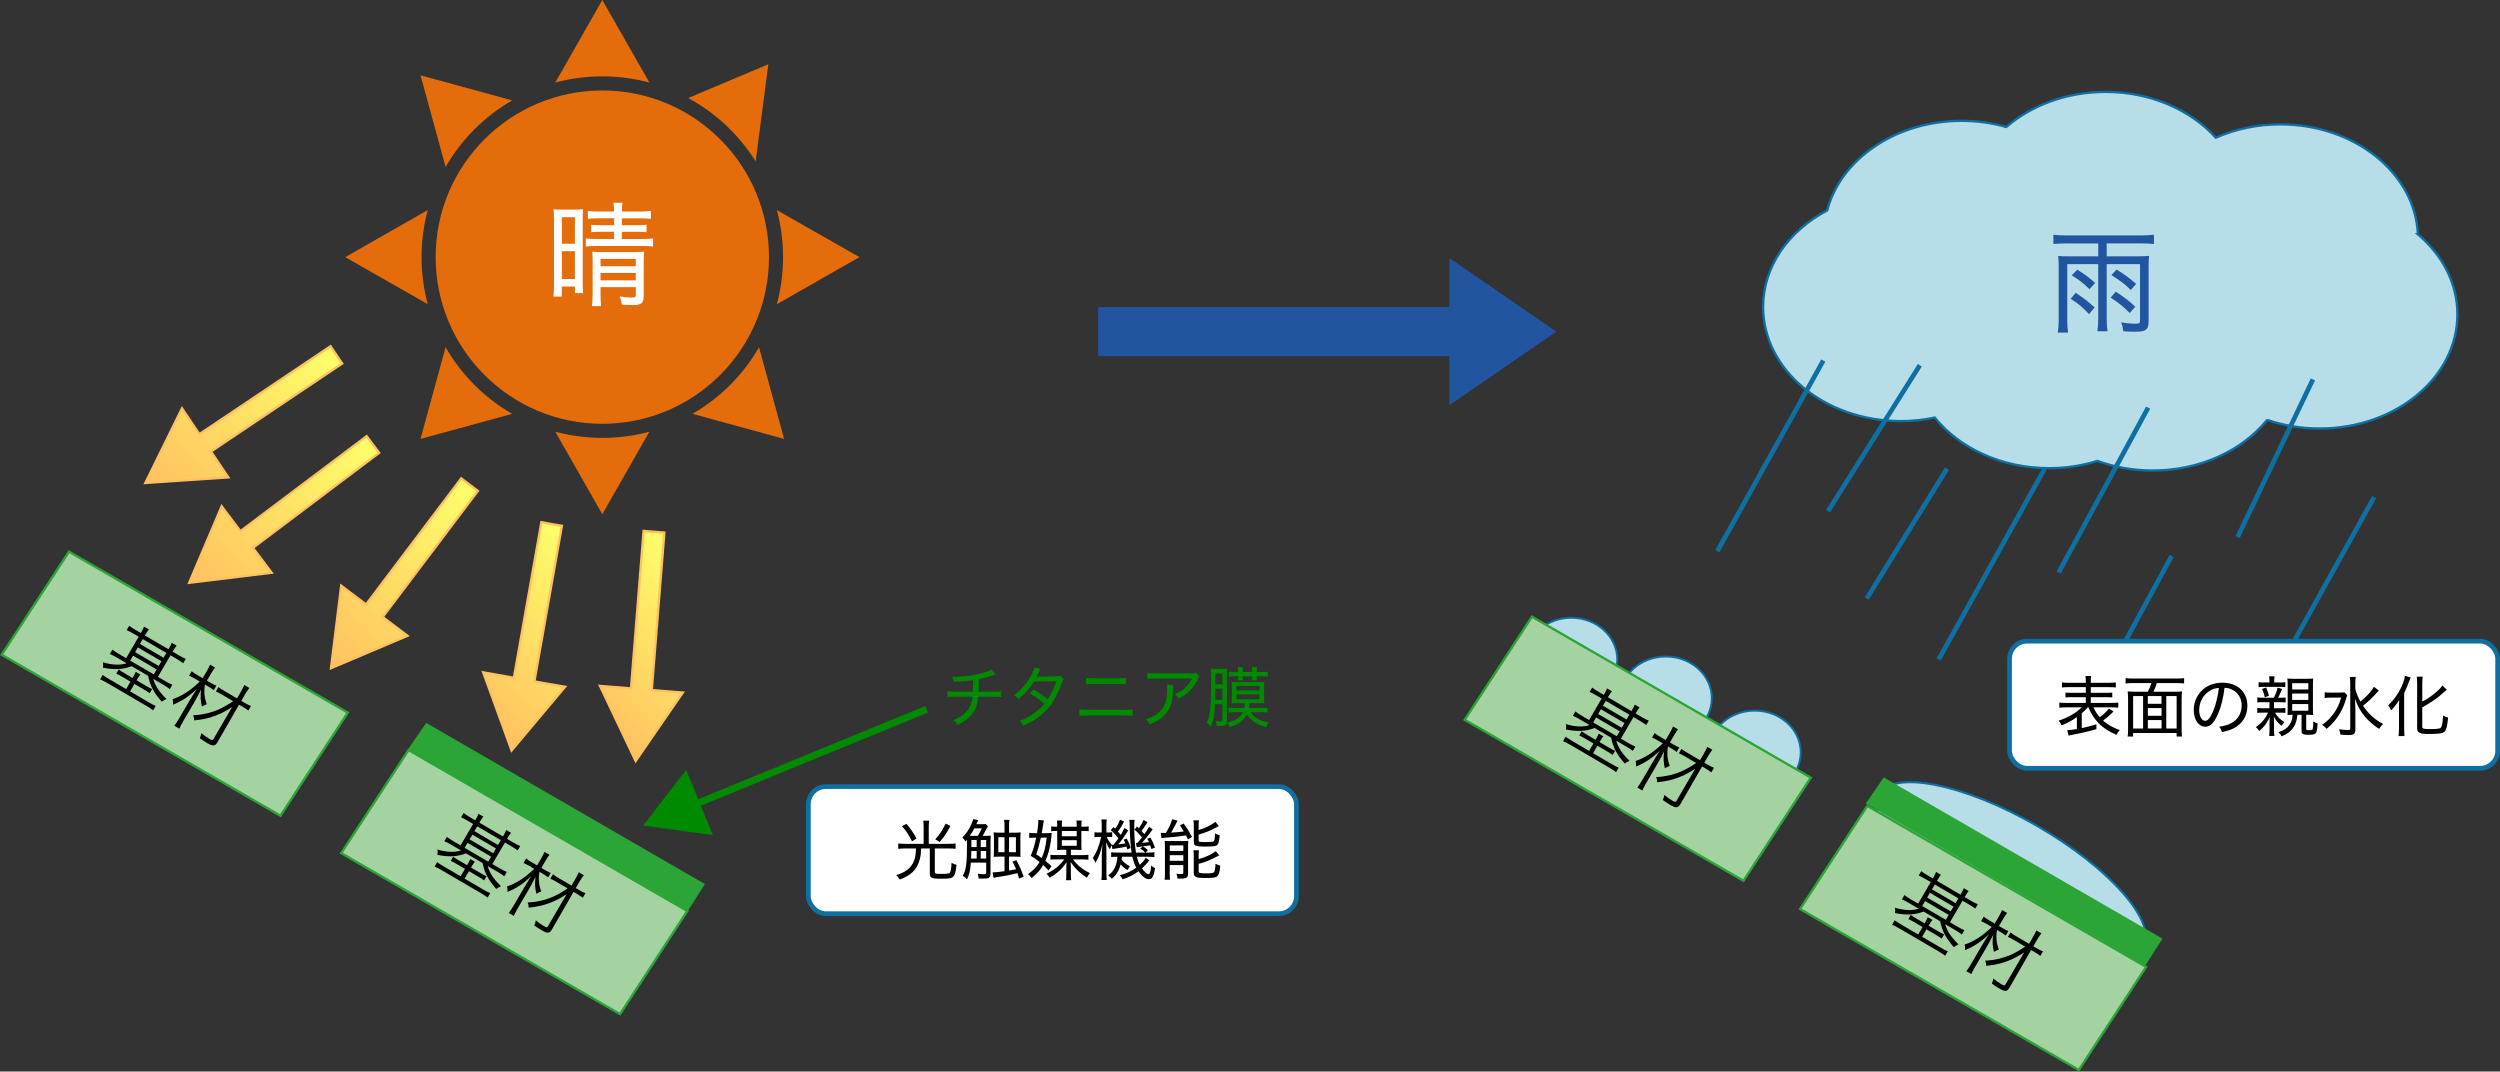 <?xml version="1.0" encoding="UTF-8"?>
<svg id="_レイヤー_2" data-name="レイヤー 2" xmlns="http://www.w3.org/2000/svg" xmlns:xlink="http://www.w3.org/1999/xlink" viewBox="0 0 1062.02 455.21">
  <rect x="0" y="0" width="1062.02" height="455.21" fill="#333333" stroke="none"/>
  <defs>
    <style>
      .cls-1 {
        fill: #2aa536;
      }

      .cls-2 {
        fill: #2255a0;
      }

      .cls-3 {
        stroke-width: .83px;
      }

      .cls-3, .cls-4, .cls-5, .cls-6, .cls-7, .cls-8, .cls-9, .cls-10, .cls-11, .cls-12, .cls-13, .cls-14 {
        stroke-miterlimit: 10;
      }

      .cls-3, .cls-4, .cls-5, .cls-6, .cls-8 {
        stroke: #0e6fa2;
      }

      .cls-3, .cls-4, .cls-8 {
        fill: #b7dee8;
      }

      .cls-4 {
        stroke-width: .9px;
      }

      .cls-15 {
        fill: #e46c0a;
      }

      .cls-5, .cls-6 {
        stroke-width: 2px;
      }

      .cls-5, .cls-9 {
        fill: none;
      }

      .cls-16 {
        fill: #008a00;
      }

      .cls-6, .cls-17 {
        fill: #fff;
      }

      .cls-7 {
        fill: #a4d3a1;
        stroke: #2aa536;
      }

      .cls-9 {
        stroke: #008a00;
        stroke-width: 3px;
      }

      .cls-10 {
        fill: url(#_名称未設定グラデーション_73);
      }

      .cls-10, .cls-11, .cls-12, .cls-13, .cls-14 {
        stroke: #ffc160;
      }

      .cls-11 {
        fill: url(#_名称未設定グラデーション_73-3);
      }

      .cls-12 {
        fill: url(#_名称未設定グラデーション_73-2);
      }

      .cls-13 {
        fill: url(#_名称未設定グラデーション_73-5);
      }

      .cls-14 {
        fill: url(#_名称未設定グラデーション_73-4);
      }
    </style>
    <linearGradient id="_名称未設定グラデーション_73" data-name="名称未設定グラデーション 73" x1="65.93" y1="209.34" x2="134.31" y2="140.96" gradientUnits="userSpaceOnUse">
      <stop offset="0" stop-color="#ffc160"/>
      <stop offset="1" stop-color="#ffff6a"/>
    </linearGradient>
    <linearGradient id="_名称未設定グラデーション_73-2" data-name="名称未設定グラデーション 73" x1="83.38" y1="250.6" x2="152.22" y2="181.76" xlink:href="#_名称未設定グラデーション_73"/>
    <linearGradient id="_名称未設定グラデーション_73-3" data-name="名称未設定グラデーション 73" x1="137.62" y1="280.86" x2="206.46" y2="212.01" xlink:href="#_名称未設定グラデーション_73"/>
    <linearGradient id="_名称未設定グラデーション_73-4" data-name="名称未設定グラデーション 73" x1="196.25" y1="297.73" x2="254.65" y2="239.33" xlink:href="#_名称未設定グラデーション_73"/>
    <linearGradient id="_名称未設定グラデーション_73-5" data-name="名称未設定グラデーション 73" x1="246.44" y1="299.68" x2="301.06" y2="245.07" xlink:href="#_名称未設定グラデーション_73"/>
  </defs>
  <g id="_レイヤー_2-2" data-name="レイヤー 2">
    <g>
      <g>
        <g>
          <g>
            <path class="cls-15" d="M255.87,32.44c6.92,0,13.62.92,19.99,2.63L255.87,0l-19.99,35.07c6.37-1.71,13.07-2.63,19.99-2.63Z"/>
            <path class="cls-15" d="M321.01,68.56l5.39-41.28-34.06,14.36c11.73,6.34,21.62,15.66,28.67,26.93Z"/>
            <path class="cls-15" d="M365.09,109.23l-35.07-19.99c1.71,6.37,2.63,13.07,2.63,19.99s-.92,13.62-2.63,19.99l35.07-19.99Z"/>
            <path class="cls-15" d="M217.57,42.65l-38.93-10.66,10.66,38.93c6.76-11.73,16.54-21.51,28.27-28.27Z"/>
            <path class="cls-15" d="M255.87,186.02c-6.92,0-13.62-.92-19.99-2.63l19.99,35.07,19.99-35.07c-6.37,1.71-13.07,2.63-19.99,2.63Z"/>
            <path class="cls-15" d="M294.17,175.8l38.93,10.66-10.66-38.93c-6.76,11.73-16.54,21.51-28.27,28.27Z"/>
            <path class="cls-15" d="M189.29,147.53l-10.66,38.93,38.93-10.66c-11.73-6.76-21.51-16.54-28.27-28.27Z"/>
            <path class="cls-15" d="M179.08,109.23c0-6.92.92-13.62,2.63-19.99l-35.07,19.99,35.07,19.99c-1.71-6.37-2.63-13.07-2.63-19.99Z"/>
          </g>
          <circle class="cls-15" cx="255.87" cy="109.23" r="70.8"/>
        </g>
        <polygon class="cls-7" points="119.14 346.53 .71 278.15 29.3 234.36 147.74 302.73 119.14 346.53"/>
        <polygon class="cls-7" points="263.39 430.8 144.95 362.42 173.55 318.63 291.98 387 263.39 430.8"/>
        <polygon class="cls-1" points="292.13 387.06 173.44 318.17 181.05 307.09 299.45 375.56 292.13 387.06"/>
        <g>
          <path d="M56.48,287.75c.62-1.05.89-1.66,1.19-2.36l1.97,1.15c-.5.59-.84,1.11-1.48,2.2l-.15.26,4.07,2.38c1.2.7,1.75.99,2.54,1.33l-1.03,1.77c-.66-.5-1.27-.9-2.41-1.56l-4.07-2.38-1.85,3.16,7.81,4.57c1.45.85,2.24,1.27,3.08,1.61l-1.1,1.88c-.82-.63-1.72-1.24-2.95-1.95l-16.38-9.58c-1.25-.73-2.25-1.24-3.21-1.65l1.1-1.88c.61.47,1.46,1.04,2.97,1.92l7.01,4.1,1.85-3.16-3.5-2.05c-1.11-.65-1.73-.97-2.55-1.34l1.03-1.77c.63.49,1.27.9,2.41,1.56l3.5,2.05.15-.26ZM59.91,268.76c.68-1.17,1.04-1.91,1.28-2.58l2.05,1.2c-.49.63-1.03,1.43-1.59,2.4l-.1.17,10.03,5.87.1-.17c.67-1.14,1.04-1.91,1.28-2.58l2.05,1.2c-.51.62-1.01,1.4-1.59,2.4l-.1.17,2.62,1.53c1.25.73,2.14,1.18,2.98,1.51l-1.08,1.85c-.86-.62-1.71-1.19-2.79-1.82l-2.62-1.53-5.35,9.15,3.13,1.83c1.17.68,2.14,1.18,3.01,1.53l-1.08,1.85c-.76-.6-1.61-1.17-2.75-1.84l-4.3-2.52c.87,3.03,2.51,5.52,5.65,8.58-.87.37-1.28.63-2.01,1.15-3.44-3.92-4.95-6.83-5.8-11l-7.04-4.12c-3.75,1.44-7.18,1.61-12.16.65.17-1.01.14-1.29,0-2.29,3.86,1.19,7.37,1.33,10.05.41l-4.16-2.43c-1.17-.68-2.08-1.14-2.95-1.5l1.08-1.85c.7.56,1.55,1.14,2.72,1.82l3.11,1.82,5.35-9.15-2.14-1.25c-1.08-.63-2.03-1.11-2.96-1.54l1.08-1.85c.67.55,1.52,1.12,2.78,1.85l2.14,1.25.1-.17ZM65.32,286.5l1.23-2.11-10.03-5.87-1.23,2.11,10.03,5.86ZM67.42,282.91l1.18-2.02-10.03-5.87-1.18,2.02,10.03,5.86ZM69.47,279.41l1.2-2.05-10.03-5.87-1.2,2.05,10.03,5.87Z"/>
          <path d="M87.08,290.81c-.51,2.84-.28,5.45.72,8.38-.74.22-1.26.45-2.02.96-.63-2.59-.72-4.32-.35-7.24-.94,1.94-1.85,3.62-3.05,5.67l-4.6,7.86c-.78,1.34-1.24,2.26-1.6,3.12l-2.14-1.25c.55-.67,1.19-1.64,1.94-2.92l4.38-7.49c.92-1.57,2.36-3.9,3.28-5.27-3.39,3.25-6.42,5.23-10.13,6.73.06-1.08.03-1.55-.2-2.34,4.1-1.39,7.48-3.58,11.57-7.49l-2.05-1.2c-.97-.57-1.66-.89-2.52-1.25l1.13-1.94c.63.56,1.15.9,2.38,1.62l2.28,1.33,1.73-2.96c.65-1.11,1.03-1.88,1.4-2.78l2.14,1.25c-.59.69-.95,1.24-1.72,2.55l-1.75,2.99,1.79,1.05c.8.47,1.49.79,2.22,1.11l-1.1,1.88c-.6-.47-1.28-.94-2.05-1.39l-1.68-.98ZM94.72,295.32c-1.31-.77-2.15-1.22-3.02-1.57l1.1-1.88c.76.6,1.48,1.06,2.82,1.84l5.07,2.97,1.43-2.45c.73-1.25,1.23-2.23,1.66-3.23l2.14,1.25c-.73.91-1.24,1.72-2,3.03l-1.43,2.45,1.4.82c1.14.67,1.89,1.03,2.72,1.36l-1.13,1.94c-.67-.55-1.41-1.05-2.52-1.7l-1.4-.82-9.13,15.88c-1.07,1.82-1.89,1.92-4.45.42-1-.58-2.05-1.27-3.09-2.04.33-.76.5-1.31.62-2.16,1.32,1.08,2.21,1.71,3.26,2.33,1.28.75,1.58.77,1.93.17l7.94-13.63c-2.17,1.48-4.35,2.66-6.76,3.58-2.98,1.17-5.29,1.72-9.37,2.17-.02-.82-.18-1.52-.46-2.22,3.41-.07,7.53-.99,10.89-2.47,1.98-.91,4.09-2.08,6.1-3.5l-4.3-2.52Z"/>
        </g>
        <g>
          <path d="M198.57,367.29c.62-1.05.89-1.66,1.19-2.36l1.97,1.15c-.5.59-.84,1.11-1.48,2.2l-.15.26,4.07,2.38c1.2.7,1.75.99,2.54,1.33l-1.03,1.77c-.66-.5-1.27-.9-2.41-1.56l-4.07-2.38-1.85,3.16,7.81,4.57c1.45.85,2.24,1.27,3.08,1.61l-1.1,1.88c-.82-.63-1.72-1.24-2.95-1.95l-16.38-9.58c-1.25-.73-2.25-1.24-3.21-1.65l1.1-1.88c.61.47,1.46,1.04,2.97,1.92l7.01,4.1,1.85-3.16-3.5-2.05c-1.11-.65-1.73-.97-2.55-1.34l1.03-1.77c.63.49,1.27.9,2.41,1.56l3.5,2.05.15-.26ZM201.99,348.3c.68-1.17,1.04-1.91,1.28-2.58l2.05,1.2c-.49.63-1.03,1.43-1.59,2.39l-.1.17,10.03,5.87.1-.17c.67-1.14,1.04-1.91,1.28-2.58l2.05,1.2c-.51.62-1.01,1.4-1.59,2.4l-.1.17,2.62,1.53c1.25.73,2.14,1.18,2.98,1.51l-1.08,1.85c-.86-.62-1.71-1.19-2.79-1.82l-2.62-1.53-5.35,9.14,3.13,1.83c1.17.68,2.14,1.18,3.01,1.53l-1.08,1.85c-.76-.6-1.61-1.17-2.75-1.84l-4.3-2.52c.87,3.03,2.51,5.52,5.65,8.58-.87.37-1.28.62-2.01,1.15-3.44-3.92-4.95-6.83-5.8-11l-7.04-4.12c-3.75,1.44-7.18,1.62-12.16.65.17-1.01.14-1.29,0-2.29,3.86,1.19,7.37,1.33,10.05.41l-4.16-2.43c-1.17-.68-2.08-1.14-2.95-1.49l1.08-1.85c.7.56,1.55,1.14,2.72,1.82l3.1,1.82,5.35-9.15-2.14-1.25c-1.08-.63-2.03-1.11-2.96-1.54l1.08-1.85c.67.55,1.52,1.12,2.78,1.86l2.14,1.25.1-.17ZM207.41,366.04l1.23-2.11-10.03-5.87-1.23,2.11,10.03,5.87ZM209.51,362.45l1.18-2.02-10.03-5.87-1.18,2.02,10.03,5.87ZM211.56,358.95l1.2-2.05-10.03-5.87-1.2,2.05,10.03,5.87Z"/>
          <path d="M229.16,370.35c-.51,2.84-.28,5.45.72,8.38-.74.22-1.26.45-2.02.96-.63-2.59-.72-4.32-.35-7.24-.94,1.94-1.85,3.62-3.05,5.67l-4.6,7.86c-.78,1.34-1.24,2.26-1.6,3.12l-2.14-1.25c.55-.68,1.19-1.64,1.94-2.92l4.38-7.49c.92-1.57,2.36-3.9,3.27-5.27-3.39,3.25-6.42,5.23-10.13,6.73.06-1.08.03-1.55-.2-2.34,4.1-1.39,7.48-3.58,11.57-7.49l-2.05-1.2c-.97-.57-1.66-.89-2.52-1.25l1.13-1.94c.63.56,1.15.9,2.38,1.62l2.28,1.33,1.73-2.96c.65-1.11,1.03-1.88,1.4-2.78l2.14,1.25c-.59.69-.95,1.24-1.72,2.55l-1.75,2.99,1.79,1.05c.8.47,1.49.79,2.22,1.11l-1.1,1.88c-.6-.47-1.28-.94-2.05-1.39l-1.68-.98ZM236.81,374.86c-1.31-.77-2.15-1.22-3.02-1.57l1.1-1.88c.76.6,1.48,1.06,2.82,1.84l5.07,2.96,1.43-2.45c.73-1.25,1.23-2.23,1.66-3.23l2.14,1.25c-.73.91-1.24,1.72-2,3.03l-1.43,2.45,1.4.82c1.14.67,1.89,1.03,2.72,1.36l-1.13,1.94c-.67-.55-1.41-1.05-2.52-1.7l-1.4-.82-9.13,15.88c-1.07,1.82-1.89,1.92-4.45.42-1-.58-2.05-1.27-3.09-2.04.33-.76.5-1.31.62-2.16,1.32,1.08,2.21,1.71,3.26,2.33,1.28.75,1.58.77,1.93.17l7.94-13.63c-2.17,1.48-4.35,2.66-6.76,3.58-2.98,1.16-5.29,1.72-9.37,2.17-.02-.82-.18-1.52-.46-2.22,3.41-.07,7.53-.98,10.89-2.46,1.98-.91,4.09-2.08,6.1-3.51l-4.3-2.52Z"/>
        </g>
        <rect class="cls-6" x="343.39" y="334.15" width="207.34" height="54" rx="7.47" ry="7.47"/>
        <g>
          <path d="M392.36,351.25c0-1.04-.06-1.76-.17-2.63h2.52c-.11.76-.17,1.51-.17,2.63v7.22h8.43c1.12,0,2.04-.06,2.97-.17v2.3c-.81-.11-1.71-.17-2.97-.17h-5.85v10.08c0,.67.28.73,3.05.73,2.27,0,3.02-.11,3.36-.53.36-.48.59-1.82.7-4.2.84.5,1.29.67,2.1.87-.34,3.36-.73,4.56-1.68,5.26-.67.5-1.71.64-4.87.64-2.58,0-3.42-.08-4.06-.48-.56-.31-.73-.76-.73-1.82v-10.56h-3.67c-.11,2.35-.22,3.33-.67,4.9-1.15,4.12-3.67,6.58-8.48,8.32-.48-.81-.78-1.23-1.46-1.9,3.14-.95,5.1-2.16,6.44-4,1.29-1.74,1.88-3.95,1.99-7.31h-4.62c-1.09,0-2.07.06-2.94.17v-2.3c.95.11,1.79.17,2.97.17h7.81v-7.22ZM385.08,349.96c1.93,2.32,2.69,3.42,4.28,6.24l-1.93,1.2c-1.48-2.91-2.3-4.17-4.26-6.44l1.9-1.01ZM403.73,350.88c-1.74,3.25-2.6,4.56-4.54,6.8l-1.9-1.12c1.96-2.13,2.97-3.67,4.4-6.69l2.04,1.01Z"/>
          <path d="M418.26,355.08c1.15,0,1.82-.03,2.6-.11-.06.56-.08,1.26-.08,2.41v13.69c0,1.79-.56,2.18-3.16,2.18-.34,0-.42,0-1.9-.06-.06-.81-.14-1.32-.39-2.04,1.04.14,1.99.22,2.52.22.87,0,1.09-.11,1.09-.59v-4.34h-6.52c-.25,3.42-.67,5.12-1.62,7.08-.84-.84-.92-.9-1.82-1.46.81-1.46,1.15-2.55,1.43-4.56.28-2.04.39-4.65.39-9.1q0-1.04-.03-1.65c-.25.31-.28.36-.59.73-.56-.84-.84-1.2-1.37-1.71,1.57-1.51,2.69-3.14,3.67-5.26.48-1.01.84-2.02.95-2.6l2.13.53c-.14.28-.42.81-.81,1.68h2.46c.9,0,1.23-.03,1.54-.08l.95.98c-.28.36-.39.62-.95,1.68-.45.87-1.01,1.9-1.32,2.38h.84ZM415.38,355.08c.62-.95,1.09-1.88,1.71-3.19h-3.19c-.76,1.46-1.06,1.93-1.9,3.16.62.03.81.03,1.57.03h1.82ZM414.9,364.71v-3.19h-2.27c-.03,1.32-.06,2.3-.11,3.19h2.38ZM412.66,356.85v1.79c0,.31,0,.5-.03,1.2h2.27v-3h-2.24ZM418.94,356.85h-2.32v3h2.32v-3ZM418.94,361.52h-2.32v3.19h2.32v-3.19ZM426.72,350.85c0-1.09-.06-1.71-.17-2.55h2.27c-.14.78-.17,1.4-.17,2.55v2.88h2.27c1.09,0,1.82-.03,2.66-.14-.08.73-.11,1.48-.11,2.74v4.93c0,1.48,0,2.04.08,2.72-.73-.06-1.37-.08-2.52-.08h-2.38v5.91q1.32-.22,3-.56c-.36-.9-.62-1.4-1.54-3.22l1.65-.62c1.6,3.02,1.96,3.89,3.11,7.03l-1.96.81c-.31-1.06-.36-1.26-.67-2.32-3.25.78-5.1,1.15-8.23,1.62-.92.14-1.29.22-1.96.39l-.39-2.35h.22c1.01,0,2.32-.14,4.84-.5v-6.19h-1.93c-1.29,0-1.88.03-2.66.11.06-.78.11-1.6.11-2.72v-4.96c0-1.06-.06-2.02-.11-2.74.9.11,1.57.14,2.63.14h1.96v-2.88ZM424.09,355.64v6.38h2.63v-6.38h-2.63ZM431.56,362.03v-6.38h-2.91v6.38h2.91Z"/>
          <path d="M444.22,353.93c1.2,0,1.93-.03,2.58-.11-.14,1.4-.28,2.77-.39,3.56-.45,3.05-1.26,5.96-2.32,8.32,1.15.92,1.48,1.23,2.58,2.27l-1.26,1.82c-1.01-1.12-1.4-1.51-2.27-2.3-1.4,2.32-2.49,3.56-4.93,5.54-.45-.73-.92-1.26-1.51-1.71,2.49-1.79,3.53-2.88,4.93-5.12-1.54-1.23-2.13-1.65-3.78-2.66,1.01-2.32,1.65-4.45,2.32-7.7h-.76c-.81,0-1.48.06-2.18.17v-2.24c.64.11,1.43.17,2.3.17h1.01c.36-2.21.56-3.98.56-5.21v-.42l2.35.2c-.08.31-.14.64-.31,1.79-.17,1.23-.39,2.63-.59,3.64h1.68ZM442.15,355.84c-.64,3.02-1.12,4.76-1.96,7.06,1.15.78,1.32.9,2.32,1.6,1.12-2.44,1.71-4.84,2.13-8.65h-2.49ZM454.92,363.26h4.76c1.32,0,2.1-.06,2.69-.17v2.13c-.98-.11-1.43-.14-2.72-.14h-3.86c1.9,2.49,4.06,4.26,7.22,5.85-.56.64-.9,1.18-1.26,1.93-3.11-2.02-4.79-3.61-6.92-6.61.06.87.08,1.68.08,2.41v2.66c0,1.29.06,2.04.17,2.6h-2.24c.08-.62.14-1.37.14-2.63v-2.6c0-.73.03-1.54.11-2.44-1.26,1.85-1.96,2.69-3.28,3.86-1.15,1.01-2.02,1.65-3.86,2.77-.42-.73-.81-1.2-1.4-1.65,3.33-1.68,5.54-3.47,7.59-6.16h-3.36c-1.23,0-1.9.03-2.55.14v-2.1c.56.11,1.26.14,2.55.14h4.2v-2.24h-1.82c-1.2,0-1.34,0-2.1.08.06-.84.06-1.2.06-1.76v-6.33h-.22c-1.18,0-1.79.03-2.35.14v-2.1c.62.11,1.29.17,2.35.17h.22v-.34c0-1.01-.03-1.51-.14-2.3h2.21c-.08.64-.11,1.01-.11,2.3v.34h6.33v-.34c0-1.18-.03-1.62-.11-2.3h2.21c-.11.73-.14,1.23-.14,2.3v.34h.7c1.01,0,1.76-.06,2.41-.17v2.07c-.78-.08-1.32-.11-2.41-.11h-.7v6.33c0,.76.03,1.2.08,1.76-.78-.06-1.46-.08-2.18-.08h-2.35v2.24ZM457.41,355.25v-2.24h-6.33v2.24h6.33ZM451.08,359.31h6.33v-2.38h-6.33v2.38Z"/>
          <path d="M472.28,359.03c-.28.53-.36.67-.81,1.76-.73-1.06-1.12-1.82-1.57-3.05.06,1.34.11,2.94.11,3.92v8.88c0,1.6.06,2.55.14,3.3h-2.27c.11-.78.17-1.85.17-3.3v-6.89c0-1.18.08-2.94.25-5.04-.76,3.44-1.62,5.8-2.97,7.92-.25-.78-.64-1.51-1.09-2.04,1.57-2.27,2.63-4.93,3.53-8.96h-.9c-.76,0-1.4.03-1.93.11v-2.1c.5.08.98.11,1.93.11h1.15v-2.63c0-1.48-.03-2.24-.14-2.91h2.27c-.11.7-.14,1.48-.14,2.88v2.66h.7c.81,0,1.32-.03,1.76-.11v2.1c-.62-.08-1.06-.11-1.74-.11h-.56c.5,1.2.9,1.82,2.1,3.33.17.03.28.03.36.03.11,0,.2,0,.36-.03.98-1.18,1.4-1.74,2.13-2.72-.95-1.29-1.88-2.27-3.28-3.47l1.18-1.34q.48.45.73.7c.98-1.34,1.57-2.46,2.04-3.84l1.71.84c-.87,1.74-1.46,2.69-2.58,4.23.5.53.76.87,1.18,1.4.7-1.12.98-1.65,1.6-2.94l1.57,1.09c-1.93,3.02-2.74,4.17-4.23,5.91,1.06-.11,2.1-.25,3.05-.42-.22-.59-.36-.84-.76-1.6l1.32-.48c.78,1.46,1.2,2.44,1.65,4.03l-1.43.56q-.14-.56-.31-1.15c-1.04.22-3.81.7-5.26.9-.34.06-.42.06-.73.14l-.31-1.68ZM487.42,362.19c1.71,0,2.16-.03,2.97-.17v2.1c-.9-.11-1.68-.17-2.97-.17h-4.48c.34,1.46.64,2.3,1.26,3.44,1.29-1.18,2.02-2.02,2.49-3l1.62,1.09c-1.09,1.34-2.16,2.46-3.19,3.42,1.09,1.54,2.1,2.44,2.77,2.44.31,0,.48-.2.7-.87.14-.42.22-.84.28-1.34,0-.08.06-.34.11-.81,0-.14.03-.42.08-.67.62.59,1.04.87,1.65,1.18-.62,3.58-1.23,4.65-2.66,4.65s-2.8-1.09-4.42-3.36c-2.07,1.54-3.98,2.52-6.72,3.42-.39-.78-.59-1.06-1.26-1.74,2.83-.7,4.84-1.62,7.03-3.19-.73-1.4-1.23-2.8-1.65-4.65h-4.42q-.06.76-.14,1.26c.87,1.06,1.9,1.9,3.5,2.8q-.36.45-1.04,1.62c-1.23-.78-2.04-1.48-2.86-2.46-.73,2.69-1.76,4.37-3.72,6.16-.59-.67-.84-.92-1.6-1.43,2.46-1.76,3.64-4.12,3.95-7.95h-.2c-.98,0-1.76.03-2.46.11v-2.02c.78.11,1.29.14,2.46.14h6.22c-.5-3.61-.7-6.22-.84-12.12,0-.84-.03-1.18-.14-1.79h2.27c-.14.67-.17,1.15-.17,2.83,0,4.2.28,8.23.73,11.09h3.92c-.62-.7-1.2-1.2-2.1-1.76l1.09-.87c-1.6.2-2.46.31-2.58.34l-.34-1.82c.22.03.25.03.59.03.95-1.06,1.06-1.2,1.96-2.35-1.06-1.37-1.76-2.13-3.16-3.3l1.06-1.37c.36.34.5.45.81.73.81-1.12,1.43-2.21,1.96-3.5l1.68.92c-.95,1.6-1.43,2.35-2.52,3.75.48.5.64.7,1.2,1.37,1.04-1.48,1.32-1.9,2.02-3.16l1.51,1.15c-2.77,3.7-3.11,4.12-4.54,5.68,1.62-.11,1.93-.14,2.97-.31-.25-.56-.36-.78-.76-1.43l1.37-.5c.76,1.29,1.26,2.38,1.96,4.31l-1.54.56c-.25-.81-.31-1.04-.5-1.54-.45.06-1.48.22-3.14.42.76.39,1.43.9,2.18,1.65l-1.06,1.01h.78Z"/>
          <path d="M493.08,353.79c.36.03,1.04.06,1.29.06q.08,0,.9-.03c1.29-2.04,2.21-4.09,2.66-5.8l2.3.56c-.25.45-.36.7-.53,1.06-.28.64-1.54,2.97-2.21,4.06,2.1-.11,3.56-.25,5.38-.5-.78-1.34-.9-1.57-1.62-2.58l1.57-.81c1.34,1.79,2.24,3.25,3.58,5.71l-1.79,1.04c-.36-.81-.5-1.09-.78-1.65-2.21.36-6.61.84-8.74.95-.78.06-1.37.11-1.71.2l-.28-2.27ZM494.87,359.79c0-1.04-.03-1.71-.11-2.6.64.08,1.18.11,2.18.11h5.26c1.18,0,1.88-.03,2.58-.11-.06.56-.08,1.32-.08,1.85v11.93c0,1.9-.59,2.27-3.56,2.27-.22,0-.53,0-.95-.03-.03-.62-.2-1.37-.45-2.04.56.08,1.29.14,2.02.14s.92-.11.92-.59v-3.22h-5.77v3.28c0,1.34.03,2.18.14,2.94h-2.32c.11-.78.14-1.57.14-2.88v-11.03ZM496.92,361.47h5.77v-2.35h-5.77v2.35ZM496.92,365.67h5.77v-2.38h-5.77v2.38ZM509.18,352.59c2.72-.76,5.49-2.1,7.14-3.47l1.46,1.82c-.53.25-.56.25-1.68.87-1.99,1.06-4.09,1.9-6.92,2.74v2.3c0,.78.28.87,2.66.87,2.52,0,3.3-.06,3.67-.34.42-.28.56-.92.64-3.33.7.36,1.29.59,1.99.76-.2,2.41-.45,3.47-.98,4.06-.53.59-1.62.76-5.26.76-4,0-4.76-.31-4.76-2.02v-6.69c0-1.04-.06-1.76-.17-2.44h2.38c-.14.62-.17,1.26-.17,2.38v1.74ZM509.21,364.94c2.88-.76,5.32-1.88,7.25-3.36l1.51,1.76c-1.04.59-3.47,1.79-4.4,2.16-1.51.62-2.52.98-4.37,1.46v3.08c0,.53.2.73.84.84.56.11,1.18.14,2.46.14,2.16,0,2.97-.14,3.3-.59.28-.39.48-1.6.56-3.5.56.31,1.29.62,2.02.81-.22,2.63-.53,3.72-1.2,4.42-.67.64-1.62.81-4.82.81-2.72,0-3.58-.08-4.34-.45-.64-.34-.9-.78-.9-1.71v-7.11c0-1.34-.03-1.85-.14-2.49h2.35c-.11.62-.14,1.06-.14,2.41v1.32Z"/>
        </g>
        <g>
          <line class="cls-9" x1="393.66" y1="301.3" x2="293.11" y2="342.55"/>
          <polygon class="cls-16" points="291.49 327.05 273.2 350.72 302.84 354.73 291.49 327.05"/>
        </g>
        <g>
          <path class="cls-16" d="M422.86,286.52q-.34.08-.95.31c-2.27.78-3.7,1.18-6.08,1.68-.03,3.92-.03,4.42-.08,5.32h6.27c1.9,0,2.32-.03,3.3-.2v2.49c-.95-.11-1.6-.14-3.28-.14h-6.44c-.25,2.6-.81,4.42-1.85,6.16-1.01,1.65-2.58,3.22-4.51,4.48-.78.48-1.29.76-2.52,1.34-.59-1.01-.9-1.37-1.79-2.07,1.88-.7,2.88-1.26,4.14-2.24,2.55-1.99,3.7-4.2,4.03-7.67h-7.31c-1.88,0-2.32.03-3.36.14v-2.49c.98.17,1.46.2,3.39.2h7.45c.06-1.06.08-2.74.08-4.93-1.74.34-4.17.56-8.12.73-.17-.9-.28-1.2-.78-2.21.84.03,1.26.06,1.68.06,3.58,0,8.29-.7,11.82-1.74,1.57-.45,2.35-.78,3.25-1.34l1.65,2.13Z"/>
          <path class="cls-16" d="M442.04,284.2q-.31.5-.92,1.79c-.31.62-.59,1.09-.81,1.48q.42-.08,8.26-.17c.81,0,1.34-.08,1.85-.28l1.43,1.43c-.31.48-.36.56-.81,1.85-1.01,2.72-2.46,5.74-3.72,7.73-2.83,4.42-6.61,7.53-12.49,10.28-.59-1.04-.87-1.37-1.65-2.07,2.38-.95,3.86-1.74,5.71-2.97,2.13-1.46,3.36-2.58,4.76-4.28-2.02-1.79-3.95-3.19-6.13-4.4l1.54-1.71c2.35,1.34,3.78,2.32,6.05,4.17,1.51-2.35,2.72-4.82,3.64-7.64l-9.46.11c-1.9,3-3.86,5.18-6.64,7.42-.67-.78-1.01-1.04-1.96-1.6,3.05-2.24,5.32-4.79,7.11-7.98.87-1.6,1.4-2.83,1.65-3.84l2.6.67Z"/>
          <path class="cls-16" d="M458.53,301.33c1.04.14,1.79.2,3.61.2h15.34c1.88,0,2.66-.03,3.67-.2v2.77c-.95-.11-1.96-.14-3.64-.14h-15.4c-1.68,0-2.58.03-3.58.14v-2.77ZM461.36,287.95c1.01.17,1.71.2,3.42.2h10.19c1.74,0,2.38-.03,3.36-.2v2.74c-.98-.11-1.68-.14-3.33-.14h-10.25c-1.76,0-2.38.03-3.39.14v-2.74Z"/>
          <path class="cls-16" d="M498.43,290.92q-.08.5-.11,2.04c-.11,4.73-.87,7.45-2.77,9.88-1.71,2.13-3.78,3.56-7.2,4.9-.5-1.09-.76-1.43-1.54-2.27,2.27-.67,3.61-1.34,5.04-2.49,2.94-2.38,3.98-5.1,3.98-10.53,0-.78,0-.98-.11-1.54h2.72ZM509.57,287.39c-.28.39-.36.5-.7,1.18-1.93,3.84-4.48,6.38-8.12,8.18-.56-.84-.81-1.12-1.71-1.88,1.96-.78,3.02-1.43,4.34-2.63,1.26-1.18,2.21-2.44,3-3.98h-15.57c-1.68,0-2.41.03-3.44.14v-2.55c.98.14,1.79.2,3.5.2h14.9c1.74,0,1.9,0,2.46-.2l1.34,1.54Z"/>
          <path class="cls-16" d="M516.15,299.15c-.22,4.84-.7,7.25-1.88,9.52-.53-.78-.87-1.12-1.62-1.65,1.43-2.69,1.82-6.38,1.82-17.75,0-2.91-.06-4-.17-5.24.67.11,1.34.14,2.44.14h2.18c1.23,0,1.88-.03,2.35-.14-.06.62-.08,1.34-.08,2.66v19.35c0,1.82-.59,2.38-2.58,2.38-.45,0-1.06-.03-1.74-.08-.03-.84-.14-1.26-.45-2.1.95.17,1.54.25,2.1.25.62,0,.78-.17.78-.81v-6.52h-3.16ZM516.29,292.59c-.03,2.52-.06,4.06-.06,4.68h3.08v-4.68h-3.02ZM519.32,286.1h-3v4.09l-.03.53h3.02v-4.62ZM531.25,302.54c.81,1.18,1.93,2.18,3.22,2.91,1.04.59,2.46,1.04,4.45,1.46-.45.62-.62.92-.98,1.96-1.82-.5-2.04-.59-2.72-.87-2.32-.95-4.34-2.63-5.52-4.59-1.34,2.77-3.33,4.23-7.36,5.46-.31-.78-.5-1.15-1.09-1.9,3.67-.84,5.6-2.1,6.75-4.42h-3.14c-1.51,0-2.32.06-2.91.17v-2.13c.92.14,1.15.14,2.88.14h3.72c.14-.78.17-1.06.22-2.02h-3.22c-.76,0-1.57.03-2.35.11q.06-.45.11-2.38v-4.4c0-1.23-.03-1.85-.11-2.41.7.08,1.6.11,2.66.11h8.65c1.06,0,1.79-.03,2.6-.11-.08.48-.11,1.32-.11,2.38v4.37c0,1.29.03,1.85.11,2.44-.76-.08-1.48-.11-2.27-.11h-4.09c-.06.76-.14,1.32-.25,2.02h5.1c1.68,0,2.04-.03,2.91-.14v2.1c-.73-.11-1.4-.14-2.94-.14h-4.34ZM535.78,285.48c1.37,0,2.13-.06,2.88-.17v2.1c-.92-.11-1.68-.14-2.88-.14h-1.9v.17c0,.7.03,1.09.11,1.54h-2.16c.08-.56.11-.84.11-1.54v-.17h-4.03v.17c0,.73.03,1.04.08,1.54h-2.13c.08-.5.08-.9.08-1.54v-.17h-.95c-1.26,0-1.99.03-2.88.14v-2.1c.73.14,1.46.17,2.88.17h.95v-.36c0-.78-.03-1.26-.11-1.76h2.21c-.11.5-.14.95-.14,1.76v.36h4.03v-.36c0-.81-.06-1.23-.14-1.76h2.21c-.11.5-.14.95-.14,1.76v.36h1.9ZM525.28,293.29h9.77v-1.9h-9.77v1.9ZM525.28,297.08h9.77v-2.13h-9.77v2.13Z"/>
        </g>
        <polygon class="cls-10" points="145.35 154.43 140.42 147.07 84.68 184.45 77.31 173.46 61.75 205.16 96.98 202.79 89.61 191.81 145.35 154.43"/>
        <polygon class="cls-12" points="161.07 192.36 155.75 185.29 102.13 225.65 94.17 215.08 80.36 247.58 115.41 243.3 107.45 232.73 161.07 192.36"/>
        <polygon class="cls-11" points="203 208.55 195.93 203.22 155.5 256.78 144.94 248.81 140.61 283.85 173.12 270.09 162.56 262.12 203 208.55"/>
        <polygon class="cls-14" points="238.7 223.38 229.99 221.84 218.3 287.93 205.27 285.62 217.33 318.8 240.04 291.77 227.01 289.47 238.7 223.38"/>
        <polygon class="cls-13" points="282.23 226.25 273.41 225.54 268.05 292.44 254.87 291.38 270.03 323.27 290.07 294.2 276.88 293.15 282.23 226.25"/>
        <path class="cls-17" d="M235.34,93.51c0-1.92-.05-3.31-.19-4.61,1.15.1,2.02.14,3.6.14h5.47c1.58,0,2.54-.05,3.46-.14-.1,1.2-.14,2.35-.14,3.98v27.65c0,1.78.05,2.88.19,3.98h-3.5v-2.78h-5.57v4.27h-3.55c.19-1.49.24-2.98.24-5.33v-27.17ZM238.7,103.54h5.52v-11.28h-5.52v11.28ZM238.7,118.52h5.52v-11.81h-5.52v11.81ZM254.2,92.74c-2.11,0-3.22.05-4.46.24v-3.36c1.34.19,2.3.24,4.46.24h6.67c0-1.73-.1-2.64-.29-3.74h3.89c-.19,1.06-.29,2.02-.29,3.74h7.68c2.45,0,3.31-.05,4.66-.29v3.41c-1.44-.19-2.45-.24-4.66-.24h-7.68v2.93h6c2.26,0,3.36-.05,4.46-.19v3.17c-1.1-.14-2.4-.19-4.51-.19h-5.95v3.07h8.35c2.4,0,3.6-.05,4.9-.29v3.55c-1.34-.24-2.54-.29-4.9-.29h-18.91c-2.11,0-3.31.05-4.75.24v-3.46c1.34.19,2.54.24,4.75.24h7.25v-3.07h-5.42c-2.02,0-3.07.05-4.32.19v-3.17c1.3.14,2.3.19,4.32.19h5.42v-2.93h-6.67ZM255.11,124.81c0,2.35.1,3.94.24,5.23h-3.89c.19-1.49.29-2.88.29-5.23v-13.73c0-2.06-.05-2.88-.14-4.18,1.1.14,2.21.19,4.27.19h13.39c2.26,0,3.31-.05,4.37-.19-.14,1.25-.19,2.74-.19,5.04v13.73c0,3.07-1.01,3.94-4.66,3.94-1.15,0-3.22-.1-4.61-.19-.19-1.34-.38-2.11-.96-3.5,1.49.29,3.46.48,5.14.48,1.44,0,1.73-.19,1.73-1.2v-3.22h-14.98v2.83ZM270.09,113.1v-3.12h-14.98v3.12h14.98ZM270.09,119.1v-3.17h-14.98v3.17h14.98Z"/>
      </g>
      <g>
        <ellipse class="cls-4" cx="854.34" cy="369.9" rx="22.01" ry="64.86" transform="translate(106.83 924.83) rotate(-60)"/>
        <ellipse class="cls-3" cx="667.5" cy="280.16" rx="19.53" ry="17.73"/>
        <ellipse class="cls-3" cx="707.66" cy="296.62" rx="19.53" ry="17.73"/>
        <ellipse class="cls-3" cx="745.44" cy="319.61" rx="19.53" ry="17.73"/>
        <path class="cls-8" d="M1027.14,99.54c-1.14-25.96-26.86-46.71-58.45-46.71-9.9,0-19.22,2.05-27.4,5.65-10.67-11.8-27.68-19.44-46.84-19.44-16.58,0-31.53,5.72-42.17,14.91-5.95-1.69-12.32-2.62-18.96-2.62-28,0-51.39,16.31-57.14,38.09-16.34,8.6-27.2,23.73-27.2,40.97,0,26.79,26.19,48.5,58.5,48.5,4.97,0,9.8-.52,14.41-1.49,10.5,12.96,28.34,21.49,48.59,21.49,7.22,0,14.14-1.09,20.52-3.08,7.19,2.61,15.13,4.08,23.48,4.08,20.15,0,37.91-8.45,48.44-21.3.21-.02.42-.04.62-.07,6.76,2.26,14.14,3.52,21.88,3.52,32.31,0,58.5-21.71,58.5-48.5,0-13.25-6.41-25.24-16.79-34Z"/>
        <line class="cls-5" x1="774.55" y1="153.17" x2="729.55" y2="234.17"/>
        <line class="cls-5" x1="815.55" y1="155.17" x2="776.55" y2="217.17"/>
        <line class="cls-5" x1="868.55" y1="199.17" x2="823.55" y2="280.17"/>
        <line class="cls-5" x1="912.55" y1="173.17" x2="874.55" y2="243.17"/>
        <line class="cls-5" x1="982.55" y1="161.17" x2="950.55" y2="228.17"/>
        <line class="cls-5" x1="1008.55" y1="211.17" x2="963.55" y2="292.17"/>
        <line class="cls-5" x1="922.55" y1="236.17" x2="891.55" y2="293.17"/>
        <line class="cls-5" x1="827.11" y1="199.08" x2="792.99" y2="254.27"/>
        <polygon class="cls-1" points="911.31 410.23 792.62 341.33 800.23 330.26 918.63 398.73 911.31 410.23"/>
        <polygon class="cls-7" points="740.64 374.16 622.21 305.78 650.8 261.98 769.24 330.36 740.64 374.16"/>
        <polygon class="cls-7" points="883.1 454.54 764.67 386.16 793.26 342.36 911.7 410.74 883.1 454.54"/>
        <g>
          <path d="M677.98,314.01c.62-1.05.89-1.66,1.19-2.36l1.96,1.15c-.5.59-.84,1.11-1.48,2.2l-.15.26,4.07,2.38c1.2.7,1.75.99,2.54,1.33l-1.03,1.77c-.66-.5-1.27-.9-2.41-1.56l-4.07-2.38-1.85,3.16,7.81,4.57c1.45.85,2.24,1.27,3.08,1.61l-1.1,1.88c-.82-.63-1.72-1.24-2.95-1.95l-16.38-9.58c-1.25-.73-2.25-1.24-3.21-1.65l1.1-1.88c.61.47,1.46,1.04,2.96,1.92l7.01,4.1,1.85-3.16-3.5-2.05c-1.11-.65-1.73-.97-2.55-1.34l1.03-1.77c.63.49,1.27.9,2.41,1.56l3.5,2.05.15-.26ZM681.4,295.02c.68-1.17,1.04-1.91,1.28-2.58l2.05,1.2c-.49.63-1.03,1.43-1.59,2.4l-.1.17,10.03,5.87.1-.17c.67-1.14,1.04-1.91,1.28-2.58l2.05,1.2c-.51.62-1.01,1.4-1.59,2.4l-.1.17,2.62,1.53c1.25.73,2.14,1.18,2.98,1.51l-1.08,1.85c-.86-.62-1.71-1.19-2.79-1.82l-2.62-1.53-5.35,9.15,3.13,1.83c1.17.68,2.14,1.18,3.01,1.53l-1.08,1.85c-.76-.6-1.61-1.17-2.75-1.84l-4.3-2.52c.87,3.03,2.51,5.52,5.65,8.58-.87.37-1.28.63-2.01,1.15-3.44-3.92-4.95-6.83-5.8-11l-7.04-4.12c-3.75,1.44-7.18,1.61-12.16.65.17-1.01.14-1.29,0-2.29,3.86,1.19,7.37,1.33,10.05.41l-4.16-2.43c-1.17-.68-2.08-1.14-2.95-1.5l1.08-1.85c.7.56,1.55,1.14,2.72,1.82l3.1,1.82,5.35-9.15-2.14-1.25c-1.08-.63-2.03-1.11-2.96-1.54l1.08-1.85c.67.55,1.52,1.12,2.78,1.85l2.14,1.25.1-.17ZM686.82,312.76l1.23-2.11-10.03-5.87-1.23,2.11,10.03,5.86ZM688.92,309.17l1.18-2.02-10.03-5.87-1.18,2.02,10.03,5.86ZM690.97,305.66l1.2-2.05-10.03-5.87-1.2,2.05,10.03,5.87Z"/>
          <path d="M708.57,317.07c-.51,2.84-.28,5.45.72,8.38-.74.22-1.26.45-2.02.96-.63-2.59-.72-4.32-.35-7.24-.94,1.94-1.85,3.62-3.05,5.67l-4.6,7.86c-.78,1.34-1.24,2.26-1.59,3.12l-2.14-1.25c.55-.67,1.19-1.64,1.94-2.92l4.38-7.49c.92-1.57,2.36-3.9,3.27-5.27-3.39,3.25-6.42,5.23-10.13,6.73.06-1.08.03-1.55-.2-2.34,4.1-1.39,7.48-3.58,11.57-7.49l-2.05-1.2c-.97-.57-1.66-.89-2.52-1.25l1.13-1.94c.63.56,1.15.9,2.38,1.62l2.28,1.33,1.73-2.96c.65-1.11,1.03-1.88,1.39-2.78l2.14,1.25c-.59.69-.95,1.24-1.72,2.55l-1.75,2.99,1.79,1.05c.8.47,1.49.79,2.22,1.11l-1.1,1.88c-.61-.47-1.28-.94-2.05-1.39l-1.68-.98ZM716.22,321.58c-1.31-.77-2.15-1.22-3.02-1.57l1.1-1.88c.76.6,1.48,1.06,2.82,1.84l5.07,2.97,1.43-2.45c.73-1.25,1.23-2.23,1.66-3.23l2.14,1.25c-.73.91-1.24,1.72-2,3.03l-1.43,2.45,1.4.82c1.14.67,1.89,1.03,2.72,1.36l-1.13,1.94c-.67-.55-1.41-1.05-2.52-1.7l-1.4-.82-9.13,15.88c-1.07,1.82-1.89,1.92-4.45.42-1-.58-2.05-1.27-3.09-2.04.33-.76.5-1.31.62-2.16,1.32,1.08,2.21,1.71,3.26,2.33,1.28.75,1.58.77,1.93.17l7.94-13.63c-2.17,1.48-4.35,2.66-6.76,3.58-2.98,1.17-5.29,1.72-9.37,2.17-.02-.82-.18-1.52-.46-2.22,3.41-.07,7.54-.99,10.89-2.47,1.98-.91,4.09-2.08,6.1-3.5l-4.3-2.52Z"/>
        </g>
        <g>
          <path d="M817.75,392c.62-1.05.89-1.66,1.19-2.36l1.97,1.15c-.5.59-.84,1.11-1.48,2.2l-.15.26,4.07,2.38c1.2.7,1.75.99,2.54,1.33l-1.03,1.77c-.66-.5-1.27-.9-2.41-1.56l-4.07-2.38-1.85,3.16,7.81,4.57c1.45.85,2.24,1.27,3.08,1.61l-1.1,1.88c-.82-.63-1.72-1.24-2.95-1.95l-16.38-9.58c-1.25-.73-2.25-1.24-3.21-1.65l1.1-1.88c.61.47,1.46,1.04,2.97,1.92l7.01,4.1,1.85-3.16-3.5-2.05c-1.11-.65-1.73-.97-2.55-1.34l1.03-1.77c.63.49,1.27.9,2.41,1.56l3.5,2.05.15-.26ZM821.18,373.01c.68-1.17,1.04-1.91,1.28-2.58l2.05,1.2c-.49.63-1.03,1.43-1.59,2.4l-.1.17,10.03,5.87.1-.17c.67-1.14,1.04-1.91,1.28-2.58l2.05,1.2c-.51.62-1.01,1.4-1.59,2.4l-.1.17,2.62,1.53c1.25.73,2.14,1.18,2.98,1.51l-1.08,1.85c-.86-.62-1.71-1.19-2.79-1.82l-2.62-1.53-5.35,9.15,3.13,1.83c1.17.68,2.14,1.18,3.01,1.53l-1.08,1.85c-.76-.6-1.61-1.17-2.75-1.84l-4.3-2.52c.87,3.03,2.51,5.52,5.65,8.58-.87.37-1.28.63-2.01,1.15-3.44-3.92-4.95-6.83-5.8-11l-7.04-4.12c-3.75,1.44-7.18,1.61-12.16.65.17-1.01.14-1.29,0-2.29,3.86,1.19,7.37,1.33,10.05.41l-4.16-2.43c-1.17-.68-2.08-1.14-2.95-1.5l1.08-1.85c.7.56,1.55,1.14,2.72,1.82l3.11,1.82,5.35-9.15-2.14-1.25c-1.08-.63-2.03-1.11-2.96-1.54l1.08-1.85c.67.55,1.52,1.12,2.78,1.85l2.14,1.25.1-.17ZM826.59,390.75l1.23-2.11-10.03-5.87-1.23,2.11,10.03,5.86ZM828.69,387.16l1.18-2.02-10.03-5.87-1.18,2.02,10.03,5.86ZM830.74,383.66l1.2-2.05-10.03-5.87-1.2,2.05,10.03,5.87Z"/>
          <path d="M848.35,395.06c-.51,2.84-.28,5.45.72,8.38-.74.22-1.26.45-2.02.96-.63-2.59-.72-4.32-.35-7.24-.94,1.94-1.85,3.62-3.05,5.67l-4.6,7.86c-.78,1.34-1.24,2.26-1.6,3.12l-2.14-1.25c.55-.67,1.19-1.64,1.94-2.92l4.38-7.49c.92-1.57,2.36-3.9,3.28-5.27-3.39,3.25-6.42,5.23-10.13,6.73.06-1.08.03-1.55-.2-2.34,4.1-1.39,7.48-3.58,11.57-7.49l-2.05-1.2c-.97-.57-1.66-.89-2.52-1.25l1.13-1.94c.63.56,1.15.9,2.38,1.62l2.28,1.33,1.73-2.96c.65-1.11,1.03-1.88,1.4-2.78l2.14,1.25c-.59.69-.95,1.24-1.72,2.55l-1.75,2.99,1.79,1.05c.8.47,1.49.79,2.22,1.11l-1.1,1.88c-.6-.47-1.28-.94-2.05-1.39l-1.68-.98ZM855.99,399.57c-1.31-.77-2.15-1.22-3.02-1.57l1.1-1.88c.76.6,1.48,1.06,2.82,1.84l5.07,2.97,1.43-2.45c.73-1.25,1.23-2.23,1.66-3.23l2.14,1.25c-.73.91-1.24,1.72-2,3.03l-1.43,2.45,1.4.82c1.14.67,1.89,1.03,2.72,1.36l-1.13,1.94c-.67-.55-1.41-1.05-2.52-1.7l-1.4-.82-9.13,15.88c-1.07,1.82-1.89,1.92-4.45.42-1-.58-2.05-1.27-3.09-2.04.33-.76.5-1.31.62-2.16,1.32,1.08,2.21,1.71,3.26,2.33,1.28.75,1.58.77,1.93.17l7.94-13.63c-2.17,1.48-4.35,2.66-6.76,3.58-2.98,1.17-5.29,1.72-9.37,2.17-.02-.82-.18-1.52-.46-2.22,3.41-.07,7.54-.99,10.89-2.47,1.98-.91,4.09-2.08,6.1-3.5l-4.3-2.52Z"/>
        </g>
        <rect class="cls-6" x="853.68" y="272.37" width="207.34" height="54" rx="7.47" ry="7.47"/>
        <g>
          <path d="M886.93,300.49c-.95,1.06-1.32,1.4-2.58,2.49v6.3c1.99-.42,3.56-.81,6.22-1.57v2.04c-3.39.98-6.55,1.71-10.5,2.44-.42.06-1.04.22-1.32.31l-.56-2.32c1.26-.06,2.63-.22,4.09-.48v-5.07c-2.07,1.43-3.58,2.27-6.47,3.53-.39-.84-.59-1.18-1.29-2.02,4.03-1.32,7.39-3.25,9.8-5.66h-6.36c-1.29,0-2.3.06-3.14.17v-2.21c.76.14,1.54.17,3.11.17h8.15v-2.44h-5.74c-1.57,0-2.24.03-2.91.11v-2.07c.73.08,1.32.11,2.91.11h5.74v-2.41h-7.14c-1.43,0-2.27.03-3,.14v-2.16c.78.11,1.65.17,3.08.17h7.06v-.45c0-1.18-.06-1.76-.17-2.44h2.44c-.14.76-.17,1.29-.17,2.44v.45h7.5c1.48,0,2.35-.06,3.14-.17v2.16c-.76-.11-1.6-.14-3.05-.14h-7.59v2.41h6.1c1.71,0,2.3-.03,3.02-.11v2.07c-.7-.08-1.34-.11-3.02-.11h-6.1v2.44h8.57c1.51,0,2.41-.06,3.11-.17v2.21c-.87-.11-1.88-.17-3.11-.17h-7.42c.84,1.82,1.37,2.66,2.69,4.23,1.76-1.37,3.05-2.63,3.86-3.72l1.96,1.29q-.2.17-.59.53c-1.12,1.12-2.46,2.3-3.86,3.33,2.07,1.76,4.09,2.91,7.11,4-.64.7-1.06,1.29-1.43,2.04-3.72-1.65-6.3-3.44-8.29-5.77-1.46-1.68-2.63-3.61-3.61-5.94h-.25Z"/>
          <path d="M912.41,293.85c.7-1.32,1.06-2.18,1.51-3.67h-7.84c-1.29,0-2.16.06-3.11.17v-2.27c.92.11,1.82.17,3.08.17h18.7c1.2,0,2.21-.06,3.08-.17v2.27c-.87-.11-1.85-.17-3.08-.17h-8.51c-.36,1.23-.9,2.58-1.48,3.67h8.85c1.51,0,2.32-.03,3.33-.14-.11,1.04-.17,1.99-.17,3.56v12.15c0,1.54.06,2.6.17,3.47h-2.3v-1.51h-18.48v1.51h-2.3c.14-.98.17-1.82.17-3.53v-12.12c0-1.4-.06-2.35-.17-3.53.92.11,1.88.14,3.28.14h5.26ZM910.4,295.7h-4.23v13.78h4.23v-13.78ZM912.41,295.7v3.28h5.82v-3.28h-5.82ZM912.41,304.07h5.82v-3.28h-5.82v3.28ZM918.24,305.89h-5.82v3.58h5.82v-3.58ZM920.25,309.48h4.4v-13.78h-4.4v13.78Z"/>
          <path d="M947.86,307.21c2.8-1.48,4.42-4.23,4.42-7.48,0-3.05-1.48-5.52-4.14-6.8-.98-.48-1.76-.67-3.14-.76-.48,4.12-1.48,8.23-2.8,11.2-1.6,3.67-3.28,5.35-5.38,5.35-2.83,0-4.9-3-4.9-7.08,0-2.91,1.06-5.71,3-7.84,2.27-2.49,5.4-3.78,9.21-3.78,6.36,0,10.58,3.92,10.58,9.83,0,4.34-2.21,7.81-6.13,9.69-1.34.64-2.52,1.01-4.68,1.46-.36-1.12-.56-1.48-1.2-2.27,2.44-.39,3.78-.78,5.15-1.51ZM938.59,293.54c-2.72,1.71-4.37,4.79-4.37,8.12,0,2.55,1.12,4.56,2.58,4.56,1.09,0,2.16-1.29,3.3-3.92,1.12-2.6,2.13-6.61,2.49-10.08-1.62.14-2.77.5-4,1.32Z"/>
          <path d="M961.24,298.28c-1.09,0-1.65.03-2.32.14v-2.18c.53.11,1.34.17,2.3.17h4.76c.95-2.02,1.2-2.72,1.54-4.31l1.93.59q-.2.48-.78,1.85c-.31.7-.5,1.18-.87,1.88h.95c1.09,0,1.57-.03,2.21-.14v2.13c-.7-.08-1.32-.11-2.3-.11h-2.63v2.58h2.49c1.12,0,1.65-.03,2.32-.14v2.1c-.67-.08-1.2-.11-2.24-.11h-2.16c1.09,1.82,2.13,2.86,4,4-.56.62-.81.95-1.2,1.62-1.54-1.26-2.35-2.24-3.3-3.92.06.73.08,1.23.08,2.24v3.36c0,1.23.06,2.1.17,2.6h-2.24c.11-.42.17-1.51.17-2.55v-3.19c0-.84.03-1.6.08-2.21-1.29,2.66-2.38,4.09-4.45,5.85-.5-.76-.81-1.12-1.43-1.62,2.49-1.82,4-3.58,5.18-6.19h-2.27c-1.12,0-1.57.03-2.32.14v-2.13c.64.11,1.23.14,2.35.14h2.83v-2.58h-2.86ZM968.5,289.93c1.01,0,1.57-.03,2.32-.14v2.1c-.53-.08-1.2-.11-2.07-.11h-7.28c-.84,0-1.29.03-1.99.14v-2.13c.7.11,1.23.14,2.24.14h2.35v-.64c0-.92-.03-1.37-.14-1.99h2.32c-.11.56-.14,1.04-.14,1.96v.67h2.38ZM962.11,296.23c-.31-1.43-.59-2.27-1.15-3.56l1.71-.62c.64,1.54.76,1.9,1.2,3.5l-1.76.67ZM973.56,303.65c-.78,0-1.18.03-1.82.08.06-.76.08-1.23.08-2.8v-9.94c0-1.2-.06-2.13-.14-2.77.78.11,1.51.14,2.69.14h5.57c1.32,0,1.96-.03,2.72-.14-.08.87-.11,1.68-.11,2.97v9.83c0,1.23.03,2.16.11,2.74-.81-.08-1.32-.11-2.55-.11h-.42v5.94c0,.5.2.59,1.26.59s1.37-.11,1.51-.5c.14-.45.25-1.62.25-3.22.84.53,1.04.62,1.82.87-.06,1.82-.22,3.08-.56,3.72-.39.84-1.18,1.09-3.28,1.09-2.44,0-2.97-.31-2.97-1.74v-6.75h-1.76c-.2,2.13-.62,3.58-1.48,5.01-1.09,1.79-2.72,3.11-5.18,4.14-.45-.78-.73-1.12-1.43-1.74,2.35-.78,3.81-1.76,4.84-3.33.78-1.23,1.12-2.3,1.2-4.09h-.36ZM973.73,292.9h6.86v-2.66h-6.86v2.66ZM973.73,297.35h6.86v-2.72h-6.86v2.72ZM973.73,301.92h6.86v-2.83h-6.86v2.83Z"/>
          <path d="M997.14,295.34c-.22.56-.28.67-.59,1.79-1.54,5.21-4.26,9.3-8.2,12.49-.64-.78-1.04-1.12-1.88-1.71,1.74-1.2,3.14-2.52,4.51-4.28,1.71-2.24,2.72-4.26,3.56-7.28h-4.31c-1.12,0-2.02.06-2.69.17v-2.44c.76.11,1.4.14,2.8.14h2.97c1.46,0,2.07-.03,2.6-.11l1.23,1.23ZM1010.52,293.38q-.39.36-.87.92c-1.54,1.79-3.36,3.53-5.82,5.54,2.46,3.58,4.96,5.82,8.54,7.7-.78.73-1.01,1.01-1.71,2.1-2.02-1.26-4.23-3.14-5.77-4.9-2.02-2.35-3.36-4.73-4.48-7.9.14,2.97.17,3.81.17,5.15v7.84c0,1.88-.62,2.41-2.8,2.41-1.01,0-2.27-.06-3.56-.17-.08-.95-.2-1.4-.56-2.3,1.62.25,2.69.34,3.84.34.73,0,.9-.14.9-.76v-18.93c0-1.06-.06-1.96-.2-2.86h2.55c-.14.92-.2,1.79-.2,2.86v2.04c.39,1.9,1.01,3.5,2.18,5.6,3.08-2.6,4.87-4.59,5.71-6.33l2.07,1.62Z"/>
          <path d="M1019.12,300.68c0-1.37,0-1.88.06-3.33-.78,1.4-1.85,2.77-3.36,4.42-.36-.78-.78-1.48-1.29-2.1,2.83-2.83,4.79-5.71,6.19-9.21.59-1.51.78-2.24.92-3.36l2.44.7q-.17.36-.62,1.57c-.48,1.29-1.01,2.58-2.16,5.12v14.76c0,1.09.06,2.32.17,3.44h-2.55c.14-1.15.2-2.21.2-3.5v-8.51ZM1029,308.66c0,.92.42,1.06,3.42,1.06s4.12-.17,4.51-.67c.48-.62.73-2.02.92-5.1.9.5,1.43.73,2.13.9-.31,3.22-.67,4.9-1.32,5.71-.76.98-2.13,1.23-6.52,1.23s-5.32-.39-5.32-2.69v-18.54c0-1.23-.08-2.38-.17-3.11h2.52c-.11.78-.17,1.85-.17,3.11v7.48c1.6-.81,3.3-1.93,4.87-3.16,1.76-1.43,2.77-2.41,3.72-3.67l1.82,1.79q-.34.28-1.57,1.37c-2.41,2.21-5.21,4.14-8.85,6.13v8.15Z"/>
        </g>
        <path class="cls-2" d="M877.57,103.41c-2.21,0-3.74.1-5.28.24v-3.94c1.44.19,2.98.29,5.28.29h32.16c2.26,0,3.79-.1,5.28-.29v3.94c-1.68-.19-3.12-.24-5.28-.24h-14.79v5.47h13.54c1.92,0,3.07-.05,4.46-.19-.14,1.25-.19,2.35-.19,4.13v23.67c0,1.78-.29,2.74-1.01,3.46-.82.72-1.97.96-4.75.96-1.58,0-3.07-.05-4.99-.19-.24-1.78-.38-2.45-.96-3.79,2.16.38,4.37.58,6,.58,1.73,0,2.06-.24,2.06-1.3v-24h-14.16v23.04c0,2.3.1,3.79.38,5.47h-4.32c.24-1.87.34-3.31.34-5.42v-23.09h-13.15v23.67c0,2.26.1,3.79.34,5.42h-4.37c.29-1.97.38-3.5.38-5.42v-23.04c0-1.58-.05-2.78-.19-4.13,1.39.14,2.64.19,4.61.19h12.39v-5.47h-13.78ZM881.79,124.39c3.6,2.4,4.99,3.5,8.02,6.19l-2.35,2.88c-3.02-3.17-4.51-4.42-7.83-6.53l2.16-2.54ZM882.46,114.55c3.31,2.11,4.85,3.22,7.58,5.62l-2.4,2.69c-2.69-2.64-4.71-4.18-7.54-5.9l2.35-2.4ZM898.78,123.91c3.98,2.59,5.52,3.79,8.3,6.38l-2.35,2.69c-2.83-2.83-4.7-4.37-8.11-6.53l2.16-2.54ZM899.12,114.5c3.5,2.16,5.09,3.31,8.35,6.1l-2.3,2.59c-2.4-2.35-3.46-3.22-8.21-6.34l2.16-2.35Z"/>
      </g>
      <polygon class="cls-2" points="661.1 140.87 615.7 109.61 615.7 130.45 466.5 130.45 466.5 151.3 615.7 151.3 615.7 172.13 661.1 140.87"/>
    </g>
  </g>
</svg>